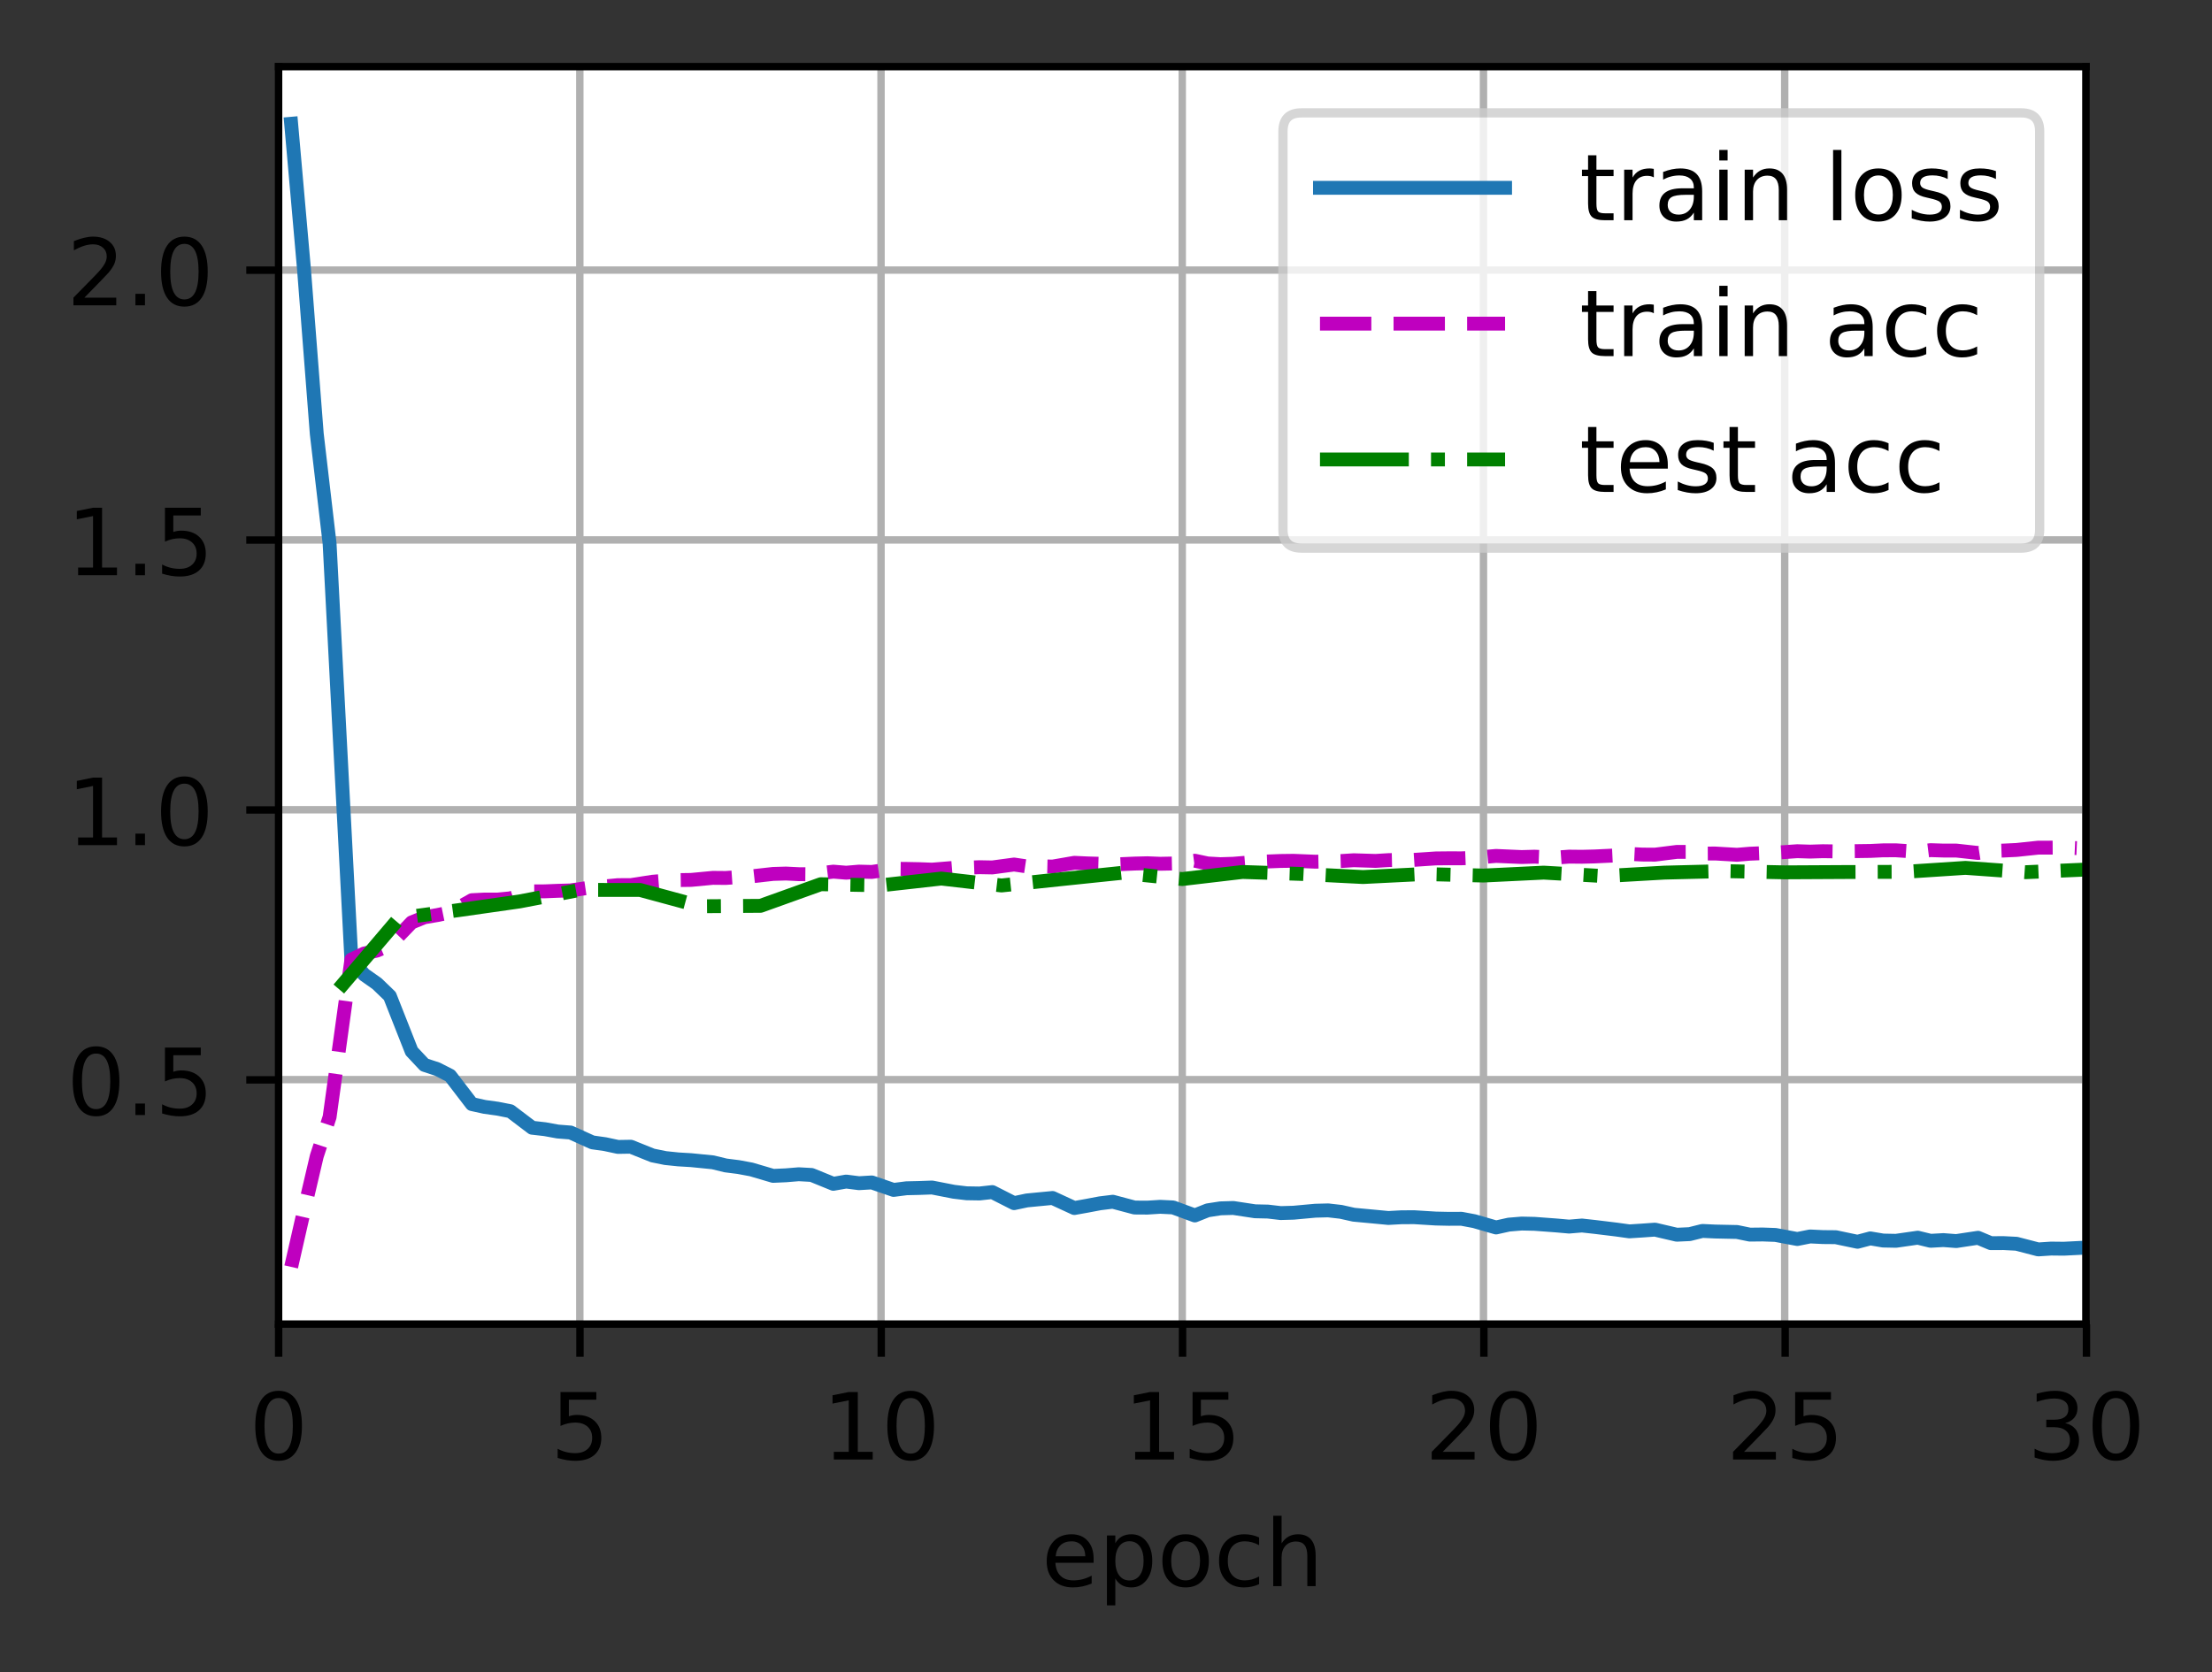 <?xml version="1.0" encoding="UTF-8"?>
<svg xmlns="http://www.w3.org/2000/svg" xmlns:xlink="http://www.w3.org/1999/xlink" width="318.621" height="240.875" viewBox="0 0 318.621 240.875" version="1.1">
<rect x="0" y="0" width="318.621" height="240.875" fill="#333333" stroke="none"/>
<defs>
<clipPath id="clip1">
  <path d="M 40.137 9.602 L 41 9.602 L 41 190.801 L 40.137 190.801 Z M 40.137 9.602 "/>
</clipPath>
<clipPath id="clip2">
  <path d="M 82 9.602 L 85 9.602 L 85 190.801 L 82 190.801 Z M 82 9.602 "/>
</clipPath>
<clipPath id="clip3">
  <path d="M 126 9.602 L 128 9.602 L 128 190.801 L 126 190.801 Z M 126 9.602 "/>
</clipPath>
<clipPath id="clip4">
  <path d="M 169 9.602 L 172 9.602 L 172 190.801 L 169 190.801 Z M 169 9.602 "/>
</clipPath>
<clipPath id="clip5">
  <path d="M 212 9.602 L 215 9.602 L 215 190.801 L 212 190.801 Z M 212 9.602 "/>
</clipPath>
<clipPath id="clip6">
  <path d="M 256 9.602 L 258 9.602 L 258 190.801 L 256 190.801 Z M 256 9.602 "/>
</clipPath>
<clipPath id="clip7">
  <path d="M 299 9.602 L 300.539 9.602 L 300.539 190.801 L 299 190.801 Z M 299 9.602 "/>
</clipPath>
<clipPath id="clip8">
  <path d="M 40.137 154 L 300.539 154 L 300.539 157 L 40.137 157 Z M 40.137 154 "/>
</clipPath>
<clipPath id="clip9">
  <path d="M 40.137 115 L 300.539 115 L 300.539 118 L 40.137 118 Z M 40.137 115 "/>
</clipPath>
<clipPath id="clip10">
  <path d="M 40.137 77 L 300.539 77 L 300.539 79 L 40.137 79 Z M 40.137 77 "/>
</clipPath>
<clipPath id="clip11">
  <path d="M 40.137 38 L 300.539 38 L 300.539 40 L 40.137 40 Z M 40.137 38 "/>
</clipPath>
<clipPath id="clip12">
  <path d="M 40.137 16 L 300.539 16 L 300.539 182 L 40.137 182 Z M 40.137 16 "/>
</clipPath>
<clipPath id="clip13">
  <path d="M 40.137 121 L 300.539 121 L 300.539 184 L 40.137 184 Z M 40.137 121 "/>
</clipPath>
<clipPath id="clip14">
  <path d="M 47 124 L 300.539 124 L 300.539 144 L 47 144 Z M 47 124 "/>
</clipPath>
<filter id="alpha" filterUnits="objectBoundingBox" x="0%" y="0%" width="100%" height="100%">
  <feColorMatrix type="matrix" in="SourceGraphic" values="0 0 0 0 1 0 0 0 0 1 0 0 0 0 1 0 0 0 1 0"/>
</filter>
<mask id="mask0">
  <g filter="url(#alpha)">
<rect x="0" y="0" width="318.621" height="240.875" style="fill:rgb(0%,0%,0%);fill-opacity:0.8;stroke:none;"/>
  </g>
</mask>
<clipPath id="clip15">
  <rect x="0" y="0" width="319" height="241"/>
</clipPath>
<g id="surface5" clip-path="url(#clip15)">
<path style="fill-rule:nonzero;fill:rgb(100%,100%,100%);fill-opacity:1;stroke-width:1;stroke-linecap:butt;stroke-linejoin:miter;stroke:rgb(80%,80%,80%);stroke-opacity:1;stroke-miterlimit:4;" d="M 140.634 59.235 L 218.402 59.235 C 219.735 59.235 220.403 58.567 220.403 57.234 L 220.403 14.2 C 220.403 12.867 219.735 12.199 218.402 12.199 L 140.634 12.199 C 139.301 12.199 138.636 12.867 138.636 14.2 L 138.636 57.234 C 138.636 58.567 139.301 59.235 140.634 59.235 Z M 140.634 59.235 " transform="matrix(1.333,0,0,1.333,0,0)"/>
</g>
</defs>
<g id="surface1">
<path style=" stroke:none;fill-rule:nonzero;fill:rgb(100%,100%,100%);fill-opacity:1;" d="M 40.137 190.801 L 300.539 190.801 L 300.539 9.602 L 40.137 9.602 Z M 40.137 190.801 "/>
<g clip-path="url(#clip1)" clip-rule="nonzero">
<path style="fill:none;stroke-width:0.8;stroke-linecap:square;stroke-linejoin:round;stroke:rgb(69.02%,69.02%,69.02%);stroke-opacity:1;stroke-miterlimit:4;" d="M 30.103 143.101 L 30.103 7.201 " transform="matrix(1.333,0,0,1.333,0,0)"/>
</g>
<path style="fill:none;stroke-width:0.8;stroke-linecap:butt;stroke-linejoin:round;stroke:rgb(0%,0%,0%);stroke-opacity:1;stroke-miterlimit:4;" d="M -0.001 0.001 L -0.001 3.499 " transform="matrix(1.333,0,0,1.333,40.137,190.8)"/>
<path style=" stroke:none;fill-rule:nonzero;fill:rgb(0%,0%,0%);fill-opacity:1;" d="M 40.133 201.41 C 39.457 201.41 38.949 201.742 38.605 202.41 C 38.266 203.074 38.098 204.078 38.098 205.414 C 38.098 206.746 38.266 207.746 38.605 208.414 C 38.949 209.078 39.457 209.414 40.133 209.414 C 40.816 209.414 41.328 209.078 41.668 208.414 C 42.008 207.746 42.18 206.746 42.18 205.414 C 42.18 204.078 42.008 203.074 41.668 202.41 C 41.328 201.742 40.816 201.41 40.133 201.41 Z M 40.133 200.367 C 41.223 200.367 42.055 200.801 42.633 201.664 C 43.207 202.523 43.492 203.773 43.492 205.414 C 43.492 207.051 43.207 208.301 42.633 209.164 C 42.055 210.023 41.223 210.453 40.133 210.453 C 39.043 210.453 38.211 210.023 37.637 209.164 C 37.062 208.301 36.773 207.051 36.773 205.414 C 36.773 203.773 37.062 202.523 37.637 201.664 C 38.211 200.801 39.043 200.367 40.133 200.367 Z M 40.133 200.367 "/>
<g clip-path="url(#clip2)" clip-rule="nonzero">
<path style="fill:none;stroke-width:0.8;stroke-linecap:square;stroke-linejoin:round;stroke:rgb(69.02%,69.02%,69.02%);stroke-opacity:1;stroke-miterlimit:4;" d="M 62.654 143.101 L 62.654 7.201 " transform="matrix(1.333,0,0,1.333,0,0)"/>
</g>
<path style="fill:none;stroke-width:0.8;stroke-linecap:butt;stroke-linejoin:round;stroke:rgb(0%,0%,0%);stroke-opacity:1;stroke-miterlimit:4;" d="M 0.001 0.001 L 0.001 3.499 " transform="matrix(1.333,0,0,1.333,83.538,190.8)"/>
<path style=" stroke:none;fill-rule:nonzero;fill:rgb(0%,0%,0%);fill-opacity:1;" d="M 80.734 200.543 L 85.898 200.543 L 85.898 201.652 L 81.941 201.652 L 81.941 204.035 C 82.129 203.969 82.32 203.918 82.512 203.887 C 82.703 203.855 82.895 203.84 83.086 203.84 C 84.172 203.84 85.027 204.137 85.664 204.73 C 86.297 205.324 86.613 206.129 86.613 207.145 C 86.613 208.191 86.289 209.004 85.637 209.586 C 84.984 210.164 84.066 210.453 82.883 210.453 C 82.477 210.453 82.059 210.418 81.637 210.352 C 81.215 210.281 80.777 210.176 80.324 210.039 L 80.324 208.715 C 80.715 208.926 81.117 209.086 81.535 209.191 C 81.953 209.293 82.391 209.348 82.855 209.348 C 83.609 209.348 84.203 209.148 84.641 208.754 C 85.078 208.359 85.297 207.824 85.297 207.145 C 85.297 206.469 85.078 205.934 84.641 205.539 C 84.203 205.145 83.609 204.945 82.855 204.945 C 82.504 204.945 82.152 204.984 81.805 205.062 C 81.457 205.141 81.098 205.262 80.734 205.426 Z M 80.734 200.543 "/>
<g clip-path="url(#clip3)" clip-rule="nonzero">
<path style="fill:none;stroke-width:0.8;stroke-linecap:square;stroke-linejoin:round;stroke:rgb(69.02%,69.02%,69.02%);stroke-opacity:1;stroke-miterlimit:4;" d="M 95.203 143.101 L 95.203 7.201 " transform="matrix(1.333,0,0,1.333,0,0)"/>
</g>
<path style="fill:none;stroke-width:0.8;stroke-linecap:butt;stroke-linejoin:round;stroke:rgb(0%,0%,0%);stroke-opacity:1;stroke-miterlimit:4;" d="M -0 0.001 L -0 3.499 " transform="matrix(1.333,0,0,1.333,126.938,190.8)"/>
<path style=" stroke:none;fill-rule:nonzero;fill:rgb(0%,0%,0%);fill-opacity:1;" d="M 120.109 209.16 L 122.258 209.16 L 122.258 201.742 L 119.918 202.211 L 119.918 201.012 L 122.242 200.543 L 123.559 200.543 L 123.559 209.16 L 125.707 209.16 L 125.707 210.266 L 120.109 210.266 Z M 120.109 209.16 "/>
<path style=" stroke:none;fill-rule:nonzero;fill:rgb(0%,0%,0%);fill-opacity:1;" d="M 131.176 201.41 C 130.5 201.41 129.988 201.742 129.648 202.41 C 129.309 203.074 129.137 204.078 129.137 205.414 C 129.137 206.746 129.309 207.746 129.648 208.414 C 129.988 209.078 130.5 209.414 131.176 209.414 C 131.855 209.414 132.367 209.078 132.707 208.414 C 133.051 207.746 133.219 206.746 133.219 205.414 C 133.219 204.078 133.051 203.074 132.707 202.41 C 132.367 201.742 131.855 201.41 131.176 201.41 Z M 131.176 200.367 C 132.266 200.367 133.098 200.801 133.672 201.664 C 134.246 202.523 134.535 203.773 134.535 205.414 C 134.535 207.051 134.246 208.301 133.672 209.164 C 133.098 210.023 132.266 210.453 131.176 210.453 C 130.086 210.453 129.254 210.023 128.68 209.164 C 128.105 208.301 127.816 207.051 127.816 205.414 C 127.816 203.773 128.105 202.523 128.68 201.664 C 129.254 200.801 130.086 200.367 131.176 200.367 Z M 131.176 200.367 "/>
<g clip-path="url(#clip4)" clip-rule="nonzero">
<path style="fill:none;stroke-width:0.8;stroke-linecap:square;stroke-linejoin:round;stroke:rgb(69.02%,69.02%,69.02%);stroke-opacity:1;stroke-miterlimit:4;" d="M 127.752 143.101 L 127.752 7.201 " transform="matrix(1.333,0,0,1.333,0,0)"/>
</g>
<path style="fill:none;stroke-width:0.8;stroke-linecap:butt;stroke-linejoin:round;stroke:rgb(0%,0%,0%);stroke-opacity:1;stroke-miterlimit:4;" d="M -0.001 0.001 L -0.001 3.499 " transform="matrix(1.333,0,0,1.333,170.338,190.8)"/>
<path style=" stroke:none;fill-rule:nonzero;fill:rgb(0%,0%,0%);fill-opacity:1;" d="M 163.508 209.16 L 165.656 209.16 L 165.656 201.742 L 163.32 202.211 L 163.32 201.012 L 165.645 200.543 L 166.957 200.543 L 166.957 209.16 L 169.105 209.16 L 169.105 210.266 L 163.508 210.266 Z M 163.508 209.16 "/>
<path style=" stroke:none;fill-rule:nonzero;fill:rgb(0%,0%,0%);fill-opacity:1;" d="M 171.777 200.543 L 176.938 200.543 L 176.938 201.652 L 172.98 201.652 L 172.98 204.035 C 173.172 203.969 173.363 203.918 173.551 203.887 C 173.742 203.855 173.934 203.84 174.125 203.84 C 175.211 203.84 176.07 204.137 176.703 204.73 C 177.34 205.324 177.656 206.129 177.656 207.145 C 177.656 208.191 177.332 209.004 176.68 209.586 C 176.027 210.164 175.109 210.453 173.926 210.453 C 173.516 210.453 173.102 210.418 172.676 210.352 C 172.254 210.281 171.816 210.176 171.367 210.039 L 171.367 208.715 C 171.758 208.926 172.16 209.086 172.578 209.191 C 172.992 209.293 173.434 209.348 173.898 209.348 C 174.648 209.348 175.242 209.148 175.68 208.754 C 176.121 208.359 176.34 207.824 176.34 207.145 C 176.34 206.469 176.121 205.934 175.68 205.539 C 175.242 205.145 174.648 204.945 173.898 204.945 C 173.547 204.945 173.195 204.984 172.844 205.062 C 172.496 205.141 172.141 205.262 171.777 205.426 Z M 171.777 200.543 "/>
<g clip-path="url(#clip5)" clip-rule="nonzero">
<path style="fill:none;stroke-width:0.8;stroke-linecap:square;stroke-linejoin:round;stroke:rgb(69.02%,69.02%,69.02%);stroke-opacity:1;stroke-miterlimit:4;" d="M 160.304 143.101 L 160.304 7.201 " transform="matrix(1.333,0,0,1.333,0,0)"/>
</g>
<path style="fill:none;stroke-width:0.8;stroke-linecap:butt;stroke-linejoin:round;stroke:rgb(0%,0%,0%);stroke-opacity:1;stroke-miterlimit:4;" d="M 0.001 0.001 L 0.001 3.499 " transform="matrix(1.333,0,0,1.333,213.738,190.8)"/>
<path style=" stroke:none;fill-rule:nonzero;fill:rgb(0%,0%,0%);fill-opacity:1;" d="M 207.812 209.16 L 212.402 209.16 L 212.402 210.266 L 206.23 210.266 L 206.23 209.16 C 206.73 208.641 207.41 207.949 208.27 207.078 C 209.133 206.207 209.676 205.648 209.895 205.395 C 210.316 204.922 210.609 204.523 210.777 204.195 C 210.945 203.867 211.027 203.543 211.027 203.227 C 211.027 202.711 210.848 202.289 210.484 201.965 C 210.121 201.637 209.652 201.477 209.07 201.477 C 208.656 201.477 208.223 201.547 207.762 201.691 C 207.305 201.832 206.816 202.051 206.297 202.34 L 206.297 201.012 C 206.824 200.801 207.32 200.641 207.777 200.531 C 208.242 200.422 208.66 200.367 209.043 200.367 C 210.051 200.367 210.852 200.621 211.453 201.125 C 212.051 201.629 212.352 202.301 212.352 203.141 C 212.352 203.543 212.273 203.922 212.125 204.277 C 211.977 204.637 211.703 205.059 211.309 205.543 C 211.199 205.672 210.855 206.035 210.273 206.637 C 209.691 207.238 208.871 208.078 207.812 209.16 Z M 207.812 209.16 "/>
<path style=" stroke:none;fill-rule:nonzero;fill:rgb(0%,0%,0%);fill-opacity:1;" d="M 217.977 201.41 C 217.297 201.41 216.789 201.742 216.449 202.41 C 216.105 203.074 215.938 204.078 215.938 205.414 C 215.938 206.746 216.105 207.746 216.449 208.414 C 216.789 209.078 217.297 209.414 217.977 209.414 C 218.656 209.414 219.168 209.078 219.508 208.414 C 219.852 207.746 220.02 206.746 220.02 205.414 C 220.02 204.078 219.852 203.074 219.508 202.41 C 219.168 201.742 218.656 201.41 217.977 201.41 Z M 217.977 200.367 C 219.066 200.367 219.898 200.801 220.473 201.664 C 221.047 202.523 221.336 203.773 221.336 205.414 C 221.336 207.051 221.047 208.301 220.473 209.164 C 219.898 210.023 219.066 210.453 217.977 210.453 C 216.887 210.453 216.055 210.023 215.48 209.164 C 214.902 208.301 214.617 207.051 214.617 205.414 C 214.617 203.773 214.902 202.523 215.48 201.664 C 216.055 200.801 216.887 200.367 217.977 200.367 Z M 217.977 200.367 "/>
<g clip-path="url(#clip6)" clip-rule="nonzero">
<path style="fill:none;stroke-width:0.8;stroke-linecap:square;stroke-linejoin:round;stroke:rgb(69.02%,69.02%,69.02%);stroke-opacity:1;stroke-miterlimit:4;" d="M 192.853 143.101 L 192.853 7.201 " transform="matrix(1.333,0,0,1.333,0,0)"/>
</g>
<path style="fill:none;stroke-width:0.8;stroke-linecap:butt;stroke-linejoin:round;stroke:rgb(0%,0%,0%);stroke-opacity:1;stroke-miterlimit:4;" d="M -0.001 0.001 L -0.001 3.499 " transform="matrix(1.333,0,0,1.333,257.137,190.8)"/>
<path style=" stroke:none;fill-rule:nonzero;fill:rgb(0%,0%,0%);fill-opacity:1;" d="M 251.211 209.16 L 255.801 209.16 L 255.801 210.266 L 249.633 210.266 L 249.633 209.16 C 250.129 208.641 250.809 207.949 251.672 207.078 C 252.535 206.207 253.074 205.648 253.297 205.395 C 253.715 204.922 254.012 204.523 254.176 204.195 C 254.344 203.867 254.43 203.543 254.43 203.227 C 254.43 202.711 254.246 202.289 253.887 201.965 C 253.523 201.637 253.051 201.477 252.469 201.477 C 252.055 201.477 251.621 201.547 251.164 201.691 C 250.707 201.832 250.215 202.051 249.695 202.34 L 249.695 201.012 C 250.227 200.801 250.719 200.641 251.18 200.531 C 251.641 200.422 252.062 200.367 252.445 200.367 C 253.449 200.367 254.254 200.621 254.852 201.125 C 255.449 201.629 255.75 202.301 255.75 203.141 C 255.75 203.543 255.676 203.922 255.523 204.277 C 255.375 204.637 255.105 205.059 254.707 205.543 C 254.602 205.672 254.254 206.035 253.672 206.637 C 253.094 207.238 252.273 208.078 251.211 209.16 Z M 251.211 209.16 "/>
<path style=" stroke:none;fill-rule:nonzero;fill:rgb(0%,0%,0%);fill-opacity:1;" d="M 258.578 200.543 L 263.738 200.543 L 263.738 201.652 L 259.781 201.652 L 259.781 204.035 C 259.973 203.969 260.16 203.918 260.352 203.887 C 260.543 203.855 260.734 203.84 260.926 203.84 C 262.012 203.84 262.871 204.137 263.504 204.73 C 264.137 205.324 264.457 206.129 264.457 207.145 C 264.457 208.191 264.129 209.004 263.48 209.586 C 262.828 210.164 261.91 210.453 260.727 210.453 C 260.316 210.453 259.902 210.418 259.477 210.352 C 259.055 210.281 258.617 210.176 258.168 210.039 L 258.168 208.715 C 258.559 208.926 258.961 209.086 259.375 209.191 C 259.793 209.293 260.234 209.348 260.699 209.348 C 261.449 209.348 262.043 209.148 262.48 208.754 C 262.918 208.359 263.141 207.824 263.141 207.145 C 263.141 206.469 262.918 205.934 262.48 205.539 C 262.043 205.145 261.449 204.945 260.699 204.945 C 260.348 204.945 259.996 204.984 259.645 205.062 C 259.297 205.141 258.941 205.262 258.578 205.426 Z M 258.578 200.543 "/>
<g clip-path="url(#clip7)" clip-rule="nonzero">
<path style="fill:none;stroke-width:0.8;stroke-linecap:square;stroke-linejoin:round;stroke:rgb(69.02%,69.02%,69.02%);stroke-opacity:1;stroke-miterlimit:4;" d="M 225.404 143.101 L 225.404 7.201 " transform="matrix(1.333,0,0,1.333,0,0)"/>
</g>
<path style="fill:none;stroke-width:0.8;stroke-linecap:butt;stroke-linejoin:round;stroke:rgb(0%,0%,0%);stroke-opacity:1;stroke-miterlimit:4;" d="M 0.001 0.001 L 0.001 3.499 " transform="matrix(1.333,0,0,1.333,300.537,190.8)"/>
<path style=" stroke:none;fill-rule:nonzero;fill:rgb(0%,0%,0%);fill-opacity:1;" d="M 297.465 205.023 C 298.094 205.156 298.586 205.438 298.938 205.863 C 299.293 206.289 299.469 206.816 299.469 207.441 C 299.469 208.398 299.141 209.141 298.48 209.668 C 297.82 210.191 296.883 210.453 295.668 210.453 C 295.258 210.453 294.84 210.414 294.41 210.332 C 293.977 210.254 293.531 210.133 293.07 209.973 L 293.07 208.703 C 293.434 208.914 293.832 209.074 294.266 209.184 C 294.703 209.293 295.156 209.348 295.629 209.348 C 296.453 209.348 297.082 209.184 297.512 208.859 C 297.945 208.535 298.16 208.059 298.16 207.441 C 298.16 206.867 297.961 206.418 297.559 206.098 C 297.156 205.773 296.598 205.609 295.883 205.609 L 294.75 205.609 L 294.75 204.527 L 295.934 204.527 C 296.582 204.527 297.074 204.398 297.418 204.141 C 297.762 203.883 297.934 203.512 297.934 203.023 C 297.934 202.527 297.758 202.145 297.402 201.879 C 297.051 201.609 296.543 201.477 295.883 201.477 C 295.523 201.477 295.137 201.516 294.723 201.594 C 294.309 201.672 293.855 201.793 293.363 201.957 L 293.363 200.785 C 293.863 200.648 294.332 200.543 294.766 200.473 C 295.203 200.402 295.613 200.367 296 200.367 C 297 200.367 297.789 200.598 298.367 201.051 C 298.949 201.504 299.242 202.117 299.242 202.887 C 299.242 203.426 299.086 203.883 298.777 204.254 C 298.473 204.621 298.031 204.879 297.465 205.023 Z M 297.465 205.023 "/>
<path style=" stroke:none;fill-rule:nonzero;fill:rgb(0%,0%,0%);fill-opacity:1;" d="M 304.773 201.41 C 304.098 201.41 303.59 201.742 303.246 202.41 C 302.906 203.074 302.738 204.078 302.738 205.414 C 302.738 206.746 302.906 207.746 303.246 208.414 C 303.59 209.078 304.098 209.414 304.773 209.414 C 305.457 209.414 305.969 209.078 306.309 208.414 C 306.648 207.746 306.82 206.746 306.82 205.414 C 306.82 204.078 306.648 203.074 306.309 202.41 C 305.969 201.742 305.457 201.41 304.773 201.41 Z M 304.773 200.367 C 305.863 200.367 306.699 200.801 307.273 201.664 C 307.848 202.523 308.137 203.773 308.137 205.414 C 308.137 207.051 307.848 208.301 307.273 209.164 C 306.699 210.023 305.863 210.453 304.773 210.453 C 303.688 210.453 302.855 210.023 302.277 209.164 C 301.703 208.301 301.418 207.051 301.418 205.414 C 301.418 203.773 301.703 202.523 302.277 201.664 C 302.855 200.801 303.688 200.367 304.773 200.367 Z M 304.773 200.367 "/>
<path style=" stroke:none;fill-rule:nonzero;fill:rgb(0%,0%,0%);fill-opacity:1;" d="M 157.527 224.555 L 157.527 225.141 L 152.02 225.141 C 152.07 225.965 152.32 226.594 152.766 227.027 C 153.211 227.461 153.828 227.676 154.621 227.676 C 155.082 227.676 155.527 227.617 155.961 227.508 C 156.391 227.395 156.82 227.223 157.246 226.996 L 157.246 228.133 C 156.816 228.312 156.375 228.453 155.926 228.547 C 155.473 228.645 155.016 228.691 154.551 228.691 C 153.387 228.691 152.465 228.352 151.789 227.676 C 151.109 227 150.77 226.082 150.77 224.926 C 150.77 223.734 151.09 222.789 151.734 222.086 C 152.379 221.387 153.25 221.035 154.344 221.035 C 155.324 221.035 156.102 221.352 156.672 221.984 C 157.242 222.613 157.527 223.473 157.527 224.555 Z M 156.328 224.203 C 156.32 223.551 156.137 223.027 155.777 222.637 C 155.422 222.246 154.945 222.051 154.355 222.051 C 153.688 222.051 153.152 222.238 152.754 222.617 C 152.352 222.996 152.121 223.527 152.059 224.211 Z M 156.328 224.203 "/>
<path style=" stroke:none;fill-rule:nonzero;fill:rgb(0%,0%,0%);fill-opacity:1;" d="M 160.652 227.41 L 160.652 231.273 L 159.445 231.273 L 159.445 221.211 L 160.652 221.211 L 160.652 222.316 C 160.902 221.883 161.223 221.562 161.605 221.352 C 161.988 221.141 162.449 221.035 162.98 221.035 C 163.867 221.035 164.586 221.387 165.141 222.09 C 165.695 222.793 165.973 223.715 165.973 224.863 C 165.973 226.008 165.695 226.934 165.141 227.637 C 164.586 228.34 163.867 228.691 162.98 228.691 C 162.449 228.691 161.988 228.586 161.605 228.375 C 161.223 228.164 160.902 227.84 160.652 227.41 Z M 164.727 224.863 C 164.727 223.98 164.547 223.289 164.184 222.789 C 163.82 222.289 163.324 222.039 162.691 222.039 C 162.055 222.039 161.559 222.289 161.195 222.789 C 160.832 223.289 160.652 223.98 160.652 224.863 C 160.652 225.742 160.832 226.434 161.195 226.934 C 161.559 227.438 162.055 227.688 162.691 227.688 C 163.324 227.688 163.82 227.438 164.184 226.934 C 164.547 226.434 164.727 225.742 164.727 224.863 Z M 164.727 224.863 "/>
<path style=" stroke:none;fill-rule:nonzero;fill:rgb(0%,0%,0%);fill-opacity:1;" d="M 170.781 222.051 C 170.141 222.051 169.633 222.301 169.258 222.801 C 168.883 223.305 168.699 223.992 168.699 224.863 C 168.699 225.734 168.883 226.422 169.254 226.922 C 169.625 227.426 170.137 227.676 170.781 227.676 C 171.422 227.676 171.926 227.422 172.297 226.922 C 172.672 226.418 172.859 225.73 172.859 224.863 C 172.859 224 172.672 223.312 172.297 222.809 C 171.926 222.305 171.422 222.051 170.781 222.051 Z M 170.781 221.035 C 171.824 221.035 172.641 221.375 173.234 222.051 C 173.832 222.727 174.129 223.664 174.129 224.863 C 174.129 226.055 173.832 226.992 173.234 227.672 C 172.641 228.352 171.824 228.691 170.781 228.691 C 169.734 228.691 168.914 228.352 168.324 227.672 C 167.73 226.992 167.434 226.055 167.434 224.863 C 167.434 223.664 167.73 222.727 168.324 222.051 C 168.914 221.375 169.734 221.035 170.781 221.035 Z M 170.781 221.035 "/>
<path style=" stroke:none;fill-rule:nonzero;fill:rgb(0%,0%,0%);fill-opacity:1;" d="M 181.363 221.488 L 181.363 222.609 C 181.023 222.422 180.684 222.281 180.344 222.191 C 180.004 222.098 179.66 222.051 179.312 222.051 C 178.535 222.051 177.93 222.297 177.5 222.789 C 177.07 223.281 176.855 223.973 176.855 224.863 C 176.855 225.754 177.07 226.445 177.5 226.938 C 177.93 227.43 178.535 227.676 179.312 227.676 C 179.66 227.676 180.004 227.629 180.344 227.535 C 180.684 227.441 181.023 227.301 181.363 227.113 L 181.363 228.223 C 181.027 228.379 180.68 228.496 180.32 228.574 C 179.965 228.652 179.586 228.691 179.18 228.691 C 178.082 228.691 177.207 228.348 176.562 227.656 C 175.914 226.965 175.594 226.035 175.594 224.863 C 175.594 223.672 175.918 222.738 176.57 222.059 C 177.227 221.375 178.121 221.035 179.258 221.035 C 179.629 221.035 179.988 221.074 180.34 221.148 C 180.691 221.227 181.031 221.34 181.363 221.488 Z M 181.363 221.488 "/>
<path style=" stroke:none;fill-rule:nonzero;fill:rgb(0%,0%,0%);fill-opacity:1;" d="M 189.508 224.102 L 189.508 228.504 L 188.309 228.504 L 188.309 224.141 C 188.309 223.449 188.176 222.934 187.906 222.59 C 187.637 222.25 187.23 222.078 186.695 222.078 C 186.047 222.078 185.535 222.285 185.164 222.695 C 184.789 223.105 184.602 223.668 184.602 224.383 L 184.602 228.504 L 183.398 228.504 L 183.398 218.371 L 184.602 218.371 L 184.602 222.344 C 184.891 221.906 185.227 221.578 185.617 221.359 C 186.004 221.145 186.453 221.035 186.961 221.035 C 187.797 221.035 188.434 221.293 188.859 221.812 C 189.293 222.332 189.508 223.094 189.508 224.102 Z M 189.508 224.102 "/>
<g clip-path="url(#clip8)" clip-rule="nonzero">
<path style="fill:none;stroke-width:0.8;stroke-linecap:square;stroke-linejoin:round;stroke:rgb(69.02%,69.02%,69.02%);stroke-opacity:1;stroke-miterlimit:4;" d="M 30.103 116.678 L 225.404 116.678 " transform="matrix(1.333,0,0,1.333,0,0)"/>
</g>
<path style="fill:none;stroke-width:0.8;stroke-linecap:butt;stroke-linejoin:round;stroke:rgb(0%,0%,0%);stroke-opacity:1;stroke-miterlimit:4;" d="M -0.001 0 L -3.499 0 " transform="matrix(1.333,0,0,1.333,40.137,155.57)"/>
<path style=" stroke:none;fill-rule:nonzero;fill:rgb(0%,0%,0%);fill-opacity:1;" d="M 13.836 151.781 C 13.16 151.781 12.652 152.113 12.309 152.781 C 11.969 153.445 11.801 154.449 11.801 155.785 C 11.801 157.117 11.969 158.117 12.309 158.785 C 12.652 159.449 13.16 159.785 13.836 159.785 C 14.52 159.785 15.031 159.449 15.371 158.785 C 15.711 158.117 15.883 157.117 15.883 155.785 C 15.883 154.449 15.711 153.445 15.371 152.781 C 15.031 152.113 14.52 151.781 13.836 151.781 Z M 13.836 150.738 C 14.93 150.738 15.762 151.172 16.336 152.035 C 16.91 152.895 17.199 154.145 17.199 155.785 C 17.199 157.422 16.91 158.672 16.336 159.535 C 15.762 160.395 14.93 160.824 13.836 160.824 C 12.75 160.824 11.918 160.395 11.34 159.535 C 10.766 158.672 10.48 157.422 10.48 155.785 C 10.48 154.145 10.766 152.895 11.34 152.035 C 11.918 151.172 12.75 150.738 13.836 150.738 Z M 13.836 150.738 "/>
<path style=" stroke:none;fill-rule:nonzero;fill:rgb(0%,0%,0%);fill-opacity:1;" d="M 19.508 158.98 L 20.883 158.98 L 20.883 160.637 L 19.508 160.637 Z M 19.508 158.98 "/>
<path style=" stroke:none;fill-rule:nonzero;fill:rgb(0%,0%,0%);fill-opacity:1;" d="M 23.762 150.914 L 28.922 150.914 L 28.922 152.023 L 24.965 152.023 L 24.965 154.406 C 25.156 154.34 25.344 154.289 25.535 154.258 C 25.727 154.227 25.918 154.211 26.109 154.211 C 27.195 154.211 28.055 154.508 28.688 155.102 C 29.324 155.695 29.641 156.5 29.641 157.516 C 29.641 158.562 29.312 159.375 28.664 159.957 C 28.012 160.535 27.094 160.824 25.91 160.824 C 25.5 160.824 25.086 160.789 24.66 160.723 C 24.238 160.652 23.801 160.547 23.352 160.41 L 23.352 159.086 C 23.742 159.297 24.145 159.457 24.562 159.562 C 24.977 159.664 25.418 159.719 25.883 159.719 C 26.633 159.719 27.227 159.52 27.664 159.125 C 28.105 158.73 28.324 158.195 28.324 157.516 C 28.324 156.84 28.105 156.305 27.664 155.91 C 27.227 155.516 26.633 155.316 25.883 155.316 C 25.531 155.316 25.18 155.355 24.828 155.434 C 24.48 155.512 24.125 155.633 23.762 155.797 Z M 23.762 150.914 "/>
<g clip-path="url(#clip9)" clip-rule="nonzero">
<path style="fill:none;stroke-width:0.8;stroke-linecap:square;stroke-linejoin:round;stroke:rgb(69.02%,69.02%,69.02%);stroke-opacity:1;stroke-miterlimit:4;" d="M 30.103 87.516 L 225.404 87.516 " transform="matrix(1.333,0,0,1.333,0,0)"/>
</g>
<path style="fill:none;stroke-width:0.8;stroke-linecap:butt;stroke-linejoin:round;stroke:rgb(0%,0%,0%);stroke-opacity:1;stroke-miterlimit:4;" d="M -0.001 0 L -3.499 0 " transform="matrix(1.333,0,0,1.333,40.137,116.687)"/>
<path style=" stroke:none;fill-rule:nonzero;fill:rgb(0%,0%,0%);fill-opacity:1;" d="M 11.254 120.648 L 13.402 120.648 L 13.402 113.23 L 11.066 113.699 L 11.066 112.5 L 13.391 112.031 L 14.703 112.031 L 14.703 120.648 L 16.852 120.648 L 16.852 121.754 L 11.254 121.754 Z M 11.254 120.648 "/>
<path style=" stroke:none;fill-rule:nonzero;fill:rgb(0%,0%,0%);fill-opacity:1;" d="M 19.508 120.098 L 20.883 120.098 L 20.883 121.754 L 19.508 121.754 Z M 19.508 120.098 "/>
<path style=" stroke:none;fill-rule:nonzero;fill:rgb(0%,0%,0%);fill-opacity:1;" d="M 26.559 112.898 C 25.883 112.898 25.375 113.23 25.031 113.898 C 24.691 114.562 24.52 115.566 24.52 116.902 C 24.52 118.234 24.691 119.234 25.031 119.902 C 25.375 120.566 25.883 120.902 26.559 120.902 C 27.242 120.902 27.75 120.566 28.094 119.902 C 28.434 119.234 28.605 118.234 28.605 116.902 C 28.605 115.566 28.434 114.562 28.094 113.898 C 27.75 113.23 27.242 112.898 26.559 112.898 Z M 26.559 111.855 C 27.648 111.855 28.48 112.289 29.059 113.152 C 29.633 114.012 29.918 115.262 29.918 116.902 C 29.918 118.539 29.633 119.789 29.059 120.652 C 28.48 121.512 27.648 121.941 26.559 121.941 C 25.469 121.941 24.637 121.512 24.062 120.652 C 23.488 119.789 23.199 118.539 23.199 116.902 C 23.199 115.262 23.488 114.012 24.062 113.152 C 24.637 112.289 25.469 111.855 26.559 111.855 Z M 26.559 111.855 "/>
<g clip-path="url(#clip10)" clip-rule="nonzero">
<path style="fill:none;stroke-width:0.8;stroke-linecap:square;stroke-linejoin:round;stroke:rgb(69.02%,69.02%,69.02%);stroke-opacity:1;stroke-miterlimit:4;" d="M 30.103 58.354 L 225.404 58.354 " transform="matrix(1.333,0,0,1.333,0,0)"/>
</g>
<path style="fill:none;stroke-width:0.8;stroke-linecap:butt;stroke-linejoin:round;stroke:rgb(0%,0%,0%);stroke-opacity:1;stroke-miterlimit:4;" d="M -0.001 0 L -3.499 0 " transform="matrix(1.333,0,0,1.333,40.137,77.804)"/>
<path style=" stroke:none;fill-rule:nonzero;fill:rgb(0%,0%,0%);fill-opacity:1;" d="M 11.254 81.762 L 13.402 81.762 L 13.402 74.348 L 11.066 74.816 L 11.066 73.617 L 13.391 73.148 L 14.703 73.148 L 14.703 81.762 L 16.852 81.762 L 16.852 82.871 L 11.254 82.871 Z M 11.254 81.762 "/>
<path style=" stroke:none;fill-rule:nonzero;fill:rgb(0%,0%,0%);fill-opacity:1;" d="M 19.508 81.215 L 20.883 81.215 L 20.883 82.871 L 19.508 82.871 Z M 19.508 81.215 "/>
<path style=" stroke:none;fill-rule:nonzero;fill:rgb(0%,0%,0%);fill-opacity:1;" d="M 23.762 73.148 L 28.922 73.148 L 28.922 74.258 L 24.965 74.258 L 24.965 76.637 C 25.156 76.574 25.344 76.523 25.535 76.492 C 25.727 76.461 25.918 76.445 26.109 76.445 C 27.195 76.445 28.055 76.742 28.688 77.336 C 29.324 77.93 29.641 78.734 29.641 79.75 C 29.641 80.797 29.312 81.609 28.664 82.191 C 28.012 82.77 27.094 83.059 25.91 83.059 C 25.5 83.059 25.086 83.023 24.66 82.957 C 24.238 82.887 23.801 82.781 23.352 82.645 L 23.352 81.32 C 23.742 81.531 24.145 81.691 24.562 81.793 C 24.977 81.898 25.418 81.949 25.883 81.949 C 26.633 81.949 27.227 81.754 27.664 81.359 C 28.105 80.965 28.324 80.43 28.324 79.75 C 28.324 79.074 28.105 78.539 27.664 78.145 C 27.227 77.75 26.633 77.551 25.883 77.551 C 25.531 77.551 25.18 77.59 24.828 77.668 C 24.48 77.746 24.125 77.867 23.762 78.031 Z M 23.762 73.148 "/>
<g clip-path="url(#clip11)" clip-rule="nonzero">
<path style="fill:none;stroke-width:0.8;stroke-linecap:square;stroke-linejoin:round;stroke:rgb(69.02%,69.02%,69.02%);stroke-opacity:1;stroke-miterlimit:4;" d="M 30.103 29.191 L 225.404 29.191 " transform="matrix(1.333,0,0,1.333,0,0)"/>
</g>
<path style="fill:none;stroke-width:0.8;stroke-linecap:butt;stroke-linejoin:round;stroke:rgb(0%,0%,0%);stroke-opacity:1;stroke-miterlimit:4;" d="M -0.001 0 L -3.499 0 " transform="matrix(1.333,0,0,1.333,40.137,38.921)"/>
<path style=" stroke:none;fill-rule:nonzero;fill:rgb(0%,0%,0%);fill-opacity:1;" d="M 12.16 42.879 L 16.746 42.879 L 16.746 43.988 L 10.578 43.988 L 10.578 42.879 C 11.074 42.363 11.754 41.672 12.617 40.801 C 13.48 39.93 14.02 39.367 14.242 39.117 C 14.664 38.645 14.957 38.242 15.121 37.918 C 15.289 37.59 15.375 37.266 15.375 36.949 C 15.375 36.434 15.195 36.012 14.832 35.688 C 14.469 35.359 13.996 35.199 13.414 35.199 C 13.004 35.199 12.566 35.27 12.109 35.41 C 11.652 35.555 11.164 35.773 10.641 36.062 L 10.641 34.734 C 11.172 34.523 11.664 34.363 12.125 34.254 C 12.586 34.145 13.008 34.09 13.391 34.09 C 14.398 34.09 15.199 34.344 15.797 34.848 C 16.398 35.352 16.695 36.023 16.695 36.863 C 16.695 37.266 16.621 37.645 16.473 38 C 16.32 38.359 16.051 38.781 15.652 39.266 C 15.547 39.391 15.199 39.758 14.617 40.359 C 14.039 40.961 13.219 41.801 12.16 42.879 Z M 12.16 42.879 "/>
<path style=" stroke:none;fill-rule:nonzero;fill:rgb(0%,0%,0%);fill-opacity:1;" d="M 19.508 42.332 L 20.883 42.332 L 20.883 43.988 L 19.508 43.988 Z M 19.508 42.332 "/>
<path style=" stroke:none;fill-rule:nonzero;fill:rgb(0%,0%,0%);fill-opacity:1;" d="M 26.559 35.133 C 25.883 35.133 25.375 35.465 25.031 36.133 C 24.691 36.797 24.52 37.801 24.52 39.137 C 24.52 40.469 24.691 41.469 25.031 42.137 C 25.375 42.801 25.883 43.137 26.559 43.137 C 27.242 43.137 27.75 42.801 28.094 42.137 C 28.434 41.469 28.605 40.469 28.605 39.137 C 28.605 37.801 28.434 36.797 28.094 36.133 C 27.75 35.465 27.242 35.133 26.559 35.133 Z M 26.559 34.09 C 27.648 34.09 28.48 34.523 29.059 35.387 C 29.633 36.246 29.918 37.496 29.918 39.137 C 29.918 40.773 29.633 42.023 29.059 42.887 C 28.48 43.746 27.648 44.176 26.559 44.176 C 25.469 44.176 24.637 43.746 24.062 42.887 C 23.488 42.023 23.199 40.773 23.199 39.137 C 23.199 37.496 23.488 36.246 24.062 35.387 C 24.637 34.523 25.469 34.09 26.559 34.09 Z M 26.559 34.09 "/>
<g clip-path="url(#clip12)" clip-rule="nonzero">
<path style="fill:none;stroke-width:1.5;stroke-linecap:square;stroke-linejoin:round;stroke:rgb(12.157%,46.667%,70.588%);stroke-opacity:1;stroke-miterlimit:4;" d="M 31.462 13.377 L 32.845 29.048 L 34.23 46.893 L 35.616 58.746 L 37.972 103.767 L 39.354 105.334 L 40.74 106.31 L 42.126 107.646 L 44.481 113.619 L 45.864 115.09 L 47.25 115.547 L 48.636 116.253 L 50.991 119.326 L 52.377 119.631 L 53.76 119.821 L 55.146 120.094 L 57.501 121.881 L 58.887 122.039 L 60.27 122.291 L 61.655 122.399 L 64.011 123.463 L 65.396 123.659 L 66.779 123.955 L 68.165 123.932 L 70.521 124.878 L 71.906 125.159 L 73.292 125.303 L 74.675 125.385 L 77.03 125.619 L 78.416 125.956 L 79.802 126.132 L 81.185 126.39 L 83.54 127.084 L 84.926 127.022 L 86.312 126.908 L 87.697 126.984 L 90.05 127.942 L 91.436 127.699 L 92.821 127.875 L 94.207 127.793 L 96.56 128.602 L 97.945 128.423 L 99.331 128.391 L 100.717 128.341 L 103.069 128.801 L 104.455 128.965 L 105.841 128.988 L 107.227 128.836 L 109.579 130.031 L 110.965 129.738 L 112.351 129.604 L 113.736 129.472 L 116.092 130.559 L 117.475 130.312 L 118.86 130.049 L 120.246 129.879 L 122.602 130.506 L 123.984 130.515 L 125.37 130.427 L 126.756 130.494 L 129.111 131.361 L 130.497 130.808 L 131.88 130.594 L 133.266 130.553 L 135.621 130.91 L 137.007 130.942 L 138.39 131.104 L 139.775 131.065 L 142.131 130.849 L 143.517 130.813 L 144.899 130.972 L 146.285 131.282 L 148.641 131.502 L 150.026 131.634 L 151.412 131.558 L 152.795 131.549 L 155.15 131.695 L 156.536 131.725 L 157.922 131.719 L 159.305 131.979 L 161.66 132.659 L 163.046 132.352 L 164.432 132.237 L 165.814 132.267 L 168.17 132.442 L 169.556 132.565 L 170.941 132.448 L 172.327 132.601 L 174.68 132.888 L 176.065 133.081 L 177.451 132.993 L 178.837 132.894 L 181.189 133.444 L 182.575 133.38 L 183.961 133.034 L 185.347 133.099 L 187.699 133.148 L 189.085 133.433 L 190.471 133.418 L 191.856 133.468 L 194.212 133.907 L 195.595 133.632 L 196.98 133.699 L 198.366 133.711 L 200.722 134.206 L 202.104 133.84 L 203.49 134.074 L 204.876 134.101 L 207.231 133.764 L 208.614 134.101 L 210 134.024 L 211.386 134.13 L 213.741 133.775 L 215.127 134.355 L 216.51 134.35 L 217.896 134.42 L 220.251 135.032 L 221.637 134.941 L 223.02 134.956 L 224.405 134.886 " transform="matrix(1.333,0,0,1.333,0,0)"/>
</g>
<g clip-path="url(#clip13)" clip-rule="nonzero">
<path style="fill:none;stroke-width:1.5;stroke-linecap:butt;stroke-linejoin:round;stroke:rgb(74.902%,0%,74.902%);stroke-opacity:1;stroke-dasharray:5.55,2.4;stroke-miterlimit:4;" d="M 31.462 136.922 L 32.845 130.854 L 34.23 124.954 L 35.616 120.727 L 37.972 103.705 L 39.354 103.055 L 40.74 102.732 L 42.126 102.146 L 44.481 99.694 L 45.864 99.132 L 47.25 98.897 L 48.636 98.613 L 50.991 97.289 L 52.377 97.219 L 53.76 97.222 L 55.146 97.087 L 57.501 96.337 L 58.887 96.331 L 60.27 96.275 L 61.655 96.234 L 64.011 95.886 L 65.396 95.795 L 66.779 95.663 L 68.165 95.66 L 70.521 95.294 L 71.906 95.183 L 73.292 95.118 L 74.675 95.098 L 77.03 94.875 L 78.416 94.887 L 79.802 94.79 L 81.185 94.714 L 83.54 94.45 L 84.926 94.409 L 86.312 94.477 L 87.697 94.488 L 90.05 94.204 L 91.436 94.318 L 92.821 94.201 L 94.207 94.236 L 96.56 93.894 L 97.945 93.908 L 99.331 93.935 L 100.717 93.987 L 103.069 93.794 L 104.455 93.776 L 105.841 93.724 L 107.227 93.75 L 109.579 93.434 L 110.965 93.639 L 112.351 93.624 L 113.736 93.656 L 116.092 93.249 L 117.475 93.313 L 118.86 93.354 L 120.246 93.434 L 122.602 93.331 L 123.984 93.296 L 125.37 93.352 L 126.756 93.325 L 129.111 93.023 L 130.497 93.319 L 131.88 93.396 L 133.266 93.352 L 135.621 93.161 L 137.007 93.105 L 138.39 93.05 L 139.775 93.032 L 142.131 93.129 L 143.517 93.1 L 144.899 93.059 L 146.285 92.971 L 148.641 93.044 L 150.026 92.959 L 151.412 92.93 L 152.795 92.93 L 155.15 92.774 L 156.536 92.76 L 157.922 92.763 L 159.305 92.71 L 161.66 92.505 L 163.046 92.566 L 164.432 92.625 L 165.814 92.587 L 168.17 92.684 L 169.556 92.581 L 170.941 92.596 L 172.327 92.561 L 174.68 92.449 L 176.065 92.285 L 177.451 92.358 L 178.837 92.367 L 181.189 92.071 L 182.575 92.068 L 183.961 92.25 L 185.347 92.244 L 187.699 92.382 L 189.085 92.265 L 190.471 92.209 L 191.856 92.159 L 194.212 91.995 L 195.595 92.039 L 196.98 91.995 L 198.366 92.016 L 200.722 91.986 L 202.104 91.966 L 203.49 91.901 L 204.876 91.898 L 207.231 92.054 L 208.614 91.881 L 210 91.925 L 211.386 91.925 L 213.741 92.186 L 215.127 91.972 L 216.51 91.925 L 217.896 91.86 L 220.251 91.611 L 221.637 91.608 L 223.02 91.6 L 224.405 91.661 " transform="matrix(1.333,0,0,1.333,0,0)"/>
</g>
<g clip-path="url(#clip14)" clip-rule="nonzero">
<path style="fill:none;stroke-width:1.5;stroke-linecap:butt;stroke-linejoin:round;stroke:rgb(0%,50.196%,0%);stroke-opacity:1;stroke-dasharray:9.6,2.4,1.5,2.4;stroke-miterlimit:4;" d="M 36.612 106.89 L 43.122 99.243 L 49.632 98.353 L 56.145 97.424 L 62.654 96.176 L 69.164 96.182 L 75.674 97.945 L 82.184 97.898 L 88.693 95.563 L 95.203 95.681 L 101.713 94.951 L 108.223 95.698 L 114.732 95.01 L 121.242 94.333 L 127.752 95.004 L 134.262 94.239 L 140.774 94.456 L 147.284 94.787 L 153.794 94.462 L 160.304 94.626 L 166.813 94.31 L 173.323 94.685 L 179.833 94.31 L 186.343 94.146 L 192.853 94.28 L 199.362 94.245 L 205.872 94.222 L 212.382 93.797 L 218.895 94.263 L 225.404 93.979 " transform="matrix(1.333,0,0,1.333,0,0)"/>
</g>
<path style="fill:none;stroke-width:0.8;stroke-linecap:square;stroke-linejoin:miter;stroke:rgb(0%,0%,0%);stroke-opacity:1;stroke-miterlimit:4;" d="M 30.103 143.101 L 30.103 7.201 " transform="matrix(1.333,0,0,1.333,0,0)"/>
<path style="fill:none;stroke-width:0.8;stroke-linecap:square;stroke-linejoin:miter;stroke:rgb(0%,0%,0%);stroke-opacity:1;stroke-miterlimit:4;" d="M 225.404 143.101 L 225.404 7.201 " transform="matrix(1.333,0,0,1.333,0,0)"/>
<path style="fill:none;stroke-width:0.8;stroke-linecap:square;stroke-linejoin:miter;stroke:rgb(0%,0%,0%);stroke-opacity:1;stroke-miterlimit:4;" d="M 30.103 143.101 L 225.404 143.101 " transform="matrix(1.333,0,0,1.333,0,0)"/>
<path style="fill:none;stroke-width:0.8;stroke-linecap:square;stroke-linejoin:miter;stroke:rgb(0%,0%,0%);stroke-opacity:1;stroke-miterlimit:4;" d="M 30.103 7.201 L 225.404 7.201 " transform="matrix(1.333,0,0,1.333,0,0)"/>
<use xlink:href="#surface5" mask="url(#mask0)"/>
<path style="fill:none;stroke-width:1.5;stroke-linecap:square;stroke-linejoin:round;stroke:rgb(12.157%,46.667%,70.588%);stroke-opacity:1;stroke-miterlimit:4;" d="M 142.635 20.3 L 162.636 20.3 " transform="matrix(1.333,0,0,1.333,0,0)"/>
<path style=" stroke:none;fill-rule:nonzero;fill:rgb(0%,0%,0%);fill-opacity:1;" d="M 229.953 22.367 L 229.953 24.441 L 232.422 24.441 L 232.422 25.371 L 229.953 25.371 L 229.953 29.328 C 229.953 29.922 230.035 30.305 230.199 30.477 C 230.359 30.645 230.691 30.73 231.191 30.73 L 232.422 30.73 L 232.422 31.73 L 231.191 31.73 C 230.266 31.73 229.629 31.559 229.277 31.215 C 228.926 30.867 228.75 30.242 228.75 29.328 L 228.75 25.371 L 227.871 25.371 L 227.871 24.441 L 228.75 24.441 L 228.75 22.367 Z M 229.953 22.367 "/>
<path style=" stroke:none;fill-rule:nonzero;fill:rgb(0%,0%,0%);fill-opacity:1;" d="M 238.223 25.559 C 238.086 25.48 237.941 25.422 237.781 25.387 C 237.625 25.352 237.449 25.332 237.258 25.332 C 236.582 25.332 236.062 25.551 235.699 25.992 C 235.336 26.434 235.156 27.066 235.156 27.891 L 235.156 31.73 L 233.949 31.73 L 233.949 24.441 L 235.156 24.441 L 235.156 25.574 C 235.406 25.129 235.734 24.801 236.137 24.586 C 236.543 24.371 237.035 24.266 237.609 24.266 C 237.691 24.266 237.785 24.27 237.883 24.281 C 237.984 24.289 238.094 24.309 238.215 24.328 Z M 238.223 25.559 "/>
<path style=" stroke:none;fill-rule:nonzero;fill:rgb(0%,0%,0%);fill-opacity:1;" d="M 242.793 28.066 C 241.824 28.066 241.152 28.176 240.781 28.398 C 240.406 28.617 240.219 28.996 240.219 29.531 C 240.219 29.957 240.359 30.293 240.641 30.543 C 240.922 30.793 241.301 30.918 241.781 30.918 C 242.449 30.918 242.98 30.68 243.383 30.211 C 243.785 29.738 243.984 29.113 243.984 28.332 L 243.984 28.066 Z M 245.184 27.57 L 245.184 31.73 L 243.984 31.73 L 243.984 30.625 C 243.711 31.066 243.371 31.395 242.961 31.605 C 242.555 31.816 242.055 31.922 241.465 31.922 C 240.719 31.922 240.125 31.711 239.684 31.293 C 239.242 30.871 239.023 30.312 239.023 29.609 C 239.023 28.789 239.297 28.172 239.844 27.754 C 240.395 27.336 241.215 27.129 242.305 27.129 L 243.984 27.129 L 243.984 27.012 C 243.984 26.461 243.805 26.031 243.441 25.73 C 243.078 25.43 242.57 25.277 241.914 25.277 C 241.496 25.277 241.09 25.328 240.695 25.43 C 240.301 25.527 239.922 25.68 239.559 25.879 L 239.559 24.77 C 239.996 24.602 240.422 24.477 240.832 24.391 C 241.246 24.309 241.645 24.266 242.035 24.266 C 243.094 24.266 243.879 24.539 244.402 25.086 C 244.922 25.633 245.184 26.461 245.184 27.57 Z M 245.184 27.57 "/>
<path style=" stroke:none;fill-rule:nonzero;fill:rgb(0%,0%,0%);fill-opacity:1;" d="M 247.648 24.441 L 248.848 24.441 L 248.848 31.73 L 247.648 31.73 Z M 247.648 21.602 L 248.848 21.602 L 248.848 23.117 L 247.648 23.117 Z M 247.648 21.602 "/>
<path style=" stroke:none;fill-rule:nonzero;fill:rgb(0%,0%,0%);fill-opacity:1;" d="M 257.414 27.328 L 257.414 31.73 L 256.219 31.73 L 256.219 27.367 C 256.219 26.68 256.082 26.164 255.812 25.82 C 255.543 25.477 255.141 25.305 254.602 25.305 C 253.957 25.305 253.445 25.512 253.07 25.926 C 252.699 26.336 252.512 26.898 252.512 27.609 L 252.512 31.73 L 251.309 31.73 L 251.309 24.441 L 252.512 24.441 L 252.512 25.574 C 252.801 25.133 253.137 24.805 253.523 24.59 C 253.914 24.371 254.363 24.266 254.871 24.266 C 255.707 24.266 256.34 24.523 256.77 25.043 C 257.199 25.559 257.414 26.32 257.414 27.328 Z M 257.414 27.328 "/>
<path style=" stroke:none;fill-rule:nonzero;fill:rgb(0%,0%,0%);fill-opacity:1;" d="M 264.043 21.602 L 265.238 21.602 L 265.238 31.73 L 264.043 31.73 Z M 264.043 21.602 "/>
<path style=" stroke:none;fill-rule:nonzero;fill:rgb(0%,0%,0%);fill-opacity:1;" d="M 270.57 25.277 C 269.93 25.277 269.422 25.531 269.047 26.031 C 268.676 26.531 268.488 27.219 268.488 28.09 C 268.488 28.965 268.672 29.652 269.043 30.152 C 269.418 30.652 269.926 30.902 270.57 30.902 C 271.211 30.902 271.715 30.652 272.09 30.148 C 272.461 29.645 272.648 28.961 272.648 28.09 C 272.648 27.227 272.461 26.543 272.09 26.039 C 271.715 25.531 271.211 25.277 270.57 25.277 Z M 270.57 24.266 C 271.613 24.266 272.43 24.602 273.027 25.281 C 273.621 25.957 273.918 26.895 273.918 28.09 C 273.918 29.285 273.621 30.223 273.027 30.902 C 272.43 31.582 271.613 31.922 270.57 31.922 C 269.527 31.922 268.707 31.582 268.113 30.902 C 267.523 30.223 267.227 29.285 267.227 28.09 C 267.227 26.895 267.523 25.957 268.113 25.281 C 268.707 24.602 269.527 24.266 270.57 24.266 Z M 270.57 24.266 "/>
<path style=" stroke:none;fill-rule:nonzero;fill:rgb(0%,0%,0%);fill-opacity:1;" d="M 280.551 24.652 L 280.551 25.789 C 280.215 25.613 279.863 25.484 279.496 25.398 C 279.133 25.309 278.758 25.266 278.363 25.266 C 277.77 25.266 277.324 25.359 277.027 25.539 C 276.73 25.723 276.582 25.996 276.582 26.359 C 276.582 26.637 276.688 26.855 276.898 27.016 C 277.113 27.172 277.539 27.324 278.184 27.465 L 278.594 27.559 C 279.445 27.742 280.047 27.996 280.406 28.328 C 280.766 28.66 280.945 29.125 280.945 29.719 C 280.945 30.398 280.676 30.934 280.141 31.328 C 279.602 31.723 278.867 31.922 277.93 31.922 C 277.539 31.922 277.133 31.883 276.707 31.805 C 276.285 31.73 275.84 31.617 275.371 31.465 L 275.371 30.227 C 275.812 30.457 276.25 30.629 276.68 30.746 C 277.109 30.859 277.535 30.918 277.957 30.918 C 278.52 30.918 278.953 30.82 279.258 30.629 C 279.559 30.434 279.711 30.16 279.711 29.809 C 279.711 29.484 279.602 29.234 279.383 29.062 C 279.164 28.891 278.684 28.723 277.941 28.559 L 277.523 28.461 C 276.785 28.309 276.246 28.066 275.918 27.742 C 275.586 27.422 275.422 26.977 275.422 26.414 C 275.422 25.727 275.664 25.195 276.152 24.824 C 276.637 24.453 277.328 24.266 278.223 24.266 C 278.664 24.266 279.082 24.297 279.473 24.363 C 279.863 24.426 280.223 24.523 280.551 24.652 Z M 280.551 24.652 "/>
<path style=" stroke:none;fill-rule:nonzero;fill:rgb(0%,0%,0%);fill-opacity:1;" d="M 287.5 24.652 L 287.5 25.789 C 287.16 25.613 286.809 25.484 286.445 25.398 C 286.082 25.309 285.703 25.266 285.312 25.266 C 284.715 25.266 284.27 25.359 283.973 25.539 C 283.676 25.723 283.527 25.996 283.527 26.359 C 283.527 26.637 283.633 26.855 283.848 27.016 C 284.059 27.172 284.488 27.324 285.129 27.465 L 285.539 27.559 C 286.391 27.742 286.996 27.996 287.352 28.328 C 287.711 28.66 287.891 29.125 287.891 29.719 C 287.891 30.398 287.621 30.934 287.086 31.328 C 286.551 31.723 285.812 31.922 284.875 31.922 C 284.484 31.922 284.078 31.883 283.656 31.805 C 283.23 31.73 282.785 31.617 282.316 31.465 L 282.316 30.227 C 282.762 30.457 283.195 30.629 283.625 30.746 C 284.055 30.859 284.48 30.918 284.902 30.918 C 285.465 30.918 285.898 30.82 286.203 30.629 C 286.508 30.434 286.66 30.16 286.66 29.809 C 286.66 29.484 286.551 29.234 286.328 29.062 C 286.113 28.891 285.633 28.723 284.887 28.559 L 284.473 28.461 C 283.73 28.309 283.195 28.066 282.863 27.742 C 282.535 27.422 282.371 26.977 282.371 26.414 C 282.371 25.727 282.613 25.195 283.098 24.824 C 283.586 24.453 284.273 24.266 285.168 24.266 C 285.609 24.266 286.027 24.297 286.418 24.363 C 286.809 24.426 287.168 24.523 287.5 24.652 Z M 287.5 24.652 "/>
<path style="fill:none;stroke-width:1.5;stroke-linecap:butt;stroke-linejoin:round;stroke:rgb(74.902%,0%,74.902%);stroke-opacity:1;stroke-dasharray:5.55,2.4;stroke-miterlimit:4;" d="M 142.635 34.978 L 162.636 34.978 " transform="matrix(1.333,0,0,1.333,0,0)"/>
<path style=" stroke:none;fill-rule:nonzero;fill:rgb(0%,0%,0%);fill-opacity:1;" d="M 229.953 41.941 L 229.953 44.012 L 232.422 44.012 L 232.422 44.941 L 229.953 44.941 L 229.953 48.898 C 229.953 49.496 230.035 49.875 230.199 50.047 C 230.359 50.215 230.691 50.301 231.191 50.301 L 232.422 50.301 L 232.422 51.301 L 231.191 51.301 C 230.266 51.301 229.629 51.129 229.277 50.785 C 228.926 50.441 228.75 49.812 228.75 48.898 L 228.75 44.941 L 227.871 44.941 L 227.871 44.012 L 228.75 44.012 L 228.75 41.941 Z M 229.953 41.941 "/>
<path style=" stroke:none;fill-rule:nonzero;fill:rgb(0%,0%,0%);fill-opacity:1;" d="M 238.223 45.129 C 238.086 45.051 237.941 44.996 237.781 44.957 C 237.625 44.922 237.449 44.902 237.258 44.902 C 236.582 44.902 236.062 45.121 235.699 45.562 C 235.336 46.004 235.156 46.637 235.156 47.461 L 235.156 51.301 L 233.949 51.301 L 233.949 44.012 L 235.156 44.012 L 235.156 45.145 C 235.406 44.699 235.734 44.371 236.137 44.16 C 236.543 43.941 237.035 43.836 237.609 43.836 C 237.691 43.836 237.785 43.84 237.883 43.852 C 237.984 43.863 238.094 43.879 238.215 43.898 Z M 238.223 45.129 "/>
<path style=" stroke:none;fill-rule:nonzero;fill:rgb(0%,0%,0%);fill-opacity:1;" d="M 242.793 47.637 C 241.824 47.637 241.152 47.746 240.781 47.969 C 240.406 48.191 240.219 48.566 240.219 49.102 C 240.219 49.527 240.359 49.863 240.641 50.113 C 240.922 50.363 241.301 50.488 241.781 50.488 C 242.449 50.488 242.98 50.254 243.383 49.781 C 243.785 49.309 243.984 48.684 243.984 47.902 L 243.984 47.637 Z M 245.184 47.141 L 245.184 51.301 L 243.984 51.301 L 243.984 50.195 C 243.711 50.637 243.371 50.965 242.961 51.176 C 242.555 51.387 242.055 51.492 241.465 51.492 C 240.719 51.492 240.125 51.281 239.684 50.863 C 239.242 50.441 239.023 49.883 239.023 49.18 C 239.023 48.359 239.297 47.742 239.844 47.324 C 240.395 46.91 241.215 46.699 242.305 46.699 L 243.984 46.699 L 243.984 46.582 C 243.984 46.031 243.805 45.602 243.441 45.301 C 243.078 45 242.57 44.852 241.914 44.852 C 241.496 44.852 241.09 44.898 240.695 45 C 240.301 45.102 239.922 45.25 239.559 45.449 L 239.559 44.34 C 239.996 44.172 240.422 44.047 240.832 43.961 C 241.246 43.879 241.645 43.836 242.035 43.836 C 243.094 43.836 243.879 44.109 244.402 44.656 C 244.922 45.203 245.184 46.031 245.184 47.141 Z M 245.184 47.141 "/>
<path style=" stroke:none;fill-rule:nonzero;fill:rgb(0%,0%,0%);fill-opacity:1;" d="M 247.648 44.012 L 248.848 44.012 L 248.848 51.301 L 247.648 51.301 Z M 247.648 41.172 L 248.848 41.172 L 248.848 42.691 L 247.648 42.691 Z M 247.648 41.172 "/>
<path style=" stroke:none;fill-rule:nonzero;fill:rgb(0%,0%,0%);fill-opacity:1;" d="M 257.414 46.898 L 257.414 51.301 L 256.219 51.301 L 256.219 46.941 C 256.219 46.25 256.082 45.734 255.812 45.391 C 255.543 45.047 255.141 44.879 254.602 44.879 C 253.957 44.879 253.445 45.082 253.07 45.496 C 252.699 45.906 252.512 46.469 252.512 47.18 L 252.512 51.301 L 251.309 51.301 L 251.309 44.012 L 252.512 44.012 L 252.512 45.145 C 252.801 44.703 253.137 44.379 253.523 44.16 C 253.914 43.945 254.363 43.836 254.871 43.836 C 255.707 43.836 256.34 44.094 256.77 44.613 C 257.199 45.129 257.414 45.895 257.414 46.898 Z M 257.414 46.898 "/>
<path style=" stroke:none;fill-rule:nonzero;fill:rgb(0%,0%,0%);fill-opacity:1;" d="M 267.355 47.637 C 266.391 47.637 265.719 47.746 265.344 47.969 C 264.969 48.191 264.785 48.566 264.785 49.102 C 264.785 49.527 264.926 49.863 265.203 50.113 C 265.484 50.363 265.867 50.488 266.348 50.488 C 267.012 50.488 267.547 50.254 267.945 49.781 C 268.348 49.309 268.547 48.684 268.547 47.902 L 268.547 47.637 Z M 269.746 47.141 L 269.746 51.301 L 268.547 51.301 L 268.547 50.195 C 268.273 50.637 267.934 50.965 267.527 51.176 C 267.117 51.387 266.617 51.492 266.027 51.492 C 265.281 51.492 264.688 51.281 264.246 50.863 C 263.805 50.441 263.586 49.883 263.586 49.18 C 263.586 48.359 263.859 47.742 264.41 47.324 C 264.957 46.91 265.777 46.699 266.867 46.699 L 268.547 46.699 L 268.547 46.582 C 268.547 46.031 268.367 45.602 268.004 45.301 C 267.641 45 267.133 44.852 266.477 44.852 C 266.062 44.852 265.656 44.898 265.258 45 C 264.863 45.102 264.484 45.25 264.121 45.449 L 264.121 44.34 C 264.559 44.172 264.984 44.047 265.395 43.961 C 265.809 43.879 266.211 43.836 266.602 43.836 C 267.656 43.836 268.445 44.109 268.965 44.656 C 269.484 45.203 269.746 46.031 269.746 47.141 Z M 269.746 47.141 "/>
<path style=" stroke:none;fill-rule:nonzero;fill:rgb(0%,0%,0%);fill-opacity:1;" d="M 277.461 44.289 L 277.461 45.41 C 277.121 45.223 276.781 45.082 276.441 44.988 C 276.102 44.898 275.758 44.852 275.41 44.852 C 274.633 44.852 274.027 45.098 273.598 45.59 C 273.168 46.082 272.953 46.773 272.953 47.664 C 272.953 48.555 273.168 49.246 273.598 49.738 C 274.027 50.23 274.633 50.477 275.41 50.477 C 275.758 50.477 276.102 50.43 276.441 50.336 C 276.781 50.242 277.121 50.102 277.461 49.914 L 277.461 51.023 C 277.125 51.18 276.781 51.297 276.422 51.371 C 276.062 51.453 275.684 51.492 275.281 51.492 C 274.18 51.492 273.309 51.148 272.66 50.457 C 272.016 49.766 271.691 48.836 271.691 47.664 C 271.691 46.473 272.02 45.539 272.672 44.859 C 273.324 44.176 274.223 43.836 275.359 43.836 C 275.727 43.836 276.086 43.875 276.438 43.949 C 276.789 44.023 277.129 44.137 277.461 44.289 Z M 277.461 44.289 "/>
<path style=" stroke:none;fill-rule:nonzero;fill:rgb(0%,0%,0%);fill-opacity:1;" d="M 284.793 44.289 L 284.793 45.41 C 284.453 45.223 284.113 45.082 283.773 44.988 C 283.434 44.898 283.09 44.852 282.742 44.852 C 281.965 44.852 281.359 45.098 280.93 45.59 C 280.5 46.082 280.285 46.773 280.285 47.664 C 280.285 48.555 280.5 49.246 280.93 49.738 C 281.359 50.23 281.965 50.477 282.742 50.477 C 283.09 50.477 283.434 50.43 283.773 50.336 C 284.113 50.242 284.453 50.102 284.793 49.914 L 284.793 51.023 C 284.457 51.18 284.109 51.297 283.75 51.371 C 283.395 51.453 283.016 51.492 282.609 51.492 C 281.512 51.492 280.637 51.148 279.992 50.457 C 279.344 49.766 279.023 48.836 279.023 47.664 C 279.023 46.473 279.348 45.539 280 44.859 C 280.656 44.176 281.551 43.836 282.688 43.836 C 283.059 43.836 283.418 43.875 283.77 43.949 C 284.121 44.023 284.461 44.137 284.793 44.289 Z M 284.793 44.289 "/>
<path style="fill:none;stroke-width:1.5;stroke-linecap:butt;stroke-linejoin:round;stroke:rgb(0%,50.196%,0%);stroke-opacity:1;stroke-dasharray:9.6,2.4,1.5,2.4;stroke-miterlimit:4;" d="M 142.635 49.655 L 162.636 49.655 " transform="matrix(1.333,0,0,1.333,0,0)"/>
<path style=" stroke:none;fill-rule:nonzero;fill:rgb(0%,0%,0%);fill-opacity:1;" d="M 229.953 61.512 L 229.953 63.582 L 232.422 63.582 L 232.422 64.512 L 229.953 64.512 L 229.953 68.473 C 229.953 69.066 230.035 69.445 230.199 69.617 C 230.359 69.785 230.691 69.871 231.191 69.871 L 232.422 69.871 L 232.422 70.871 L 231.191 70.871 C 230.266 70.871 229.629 70.699 229.277 70.355 C 228.926 70.012 228.75 69.383 228.75 68.473 L 228.75 64.512 L 227.871 64.512 L 227.871 63.582 L 228.75 63.582 L 228.75 61.512 Z M 229.953 61.512 "/>
<path style=" stroke:none;fill-rule:nonzero;fill:rgb(0%,0%,0%);fill-opacity:1;" d="M 240.234 66.926 L 240.234 67.512 L 234.727 67.512 C 234.777 68.336 235.027 68.965 235.473 69.398 C 235.918 69.828 236.535 70.047 237.328 70.047 C 237.789 70.047 238.234 69.988 238.668 69.879 C 239.098 69.766 239.527 69.594 239.953 69.367 L 239.953 70.504 C 239.523 70.684 239.082 70.824 238.633 70.918 C 238.18 71.016 237.723 71.062 237.258 71.062 C 236.094 71.062 235.172 70.723 234.496 70.047 C 233.816 69.371 233.477 68.453 233.477 67.297 C 233.477 66.105 233.797 65.16 234.441 64.457 C 235.086 63.758 235.957 63.406 237.051 63.406 C 238.031 63.406 238.809 63.723 239.379 64.355 C 239.949 64.984 240.234 65.844 240.234 66.926 Z M 239.035 66.574 C 239.027 65.922 238.844 65.398 238.484 65.008 C 238.129 64.617 237.652 64.422 237.062 64.422 C 236.395 64.422 235.859 64.609 235.461 64.988 C 235.059 65.367 234.828 65.898 234.766 66.582 Z M 239.035 66.574 "/>
<path style=" stroke:none;fill-rule:nonzero;fill:rgb(0%,0%,0%);fill-opacity:1;" d="M 246.848 63.797 L 246.848 64.93 C 246.512 64.754 246.16 64.625 245.793 64.539 C 245.43 64.453 245.051 64.41 244.66 64.41 C 244.066 64.41 243.621 64.5 243.324 64.68 C 243.027 64.863 242.875 65.137 242.875 65.504 C 242.875 65.781 242.984 65.996 243.195 66.156 C 243.406 66.316 243.836 66.465 244.48 66.609 L 244.891 66.699 C 245.738 66.883 246.344 67.141 246.703 67.473 C 247.059 67.805 247.238 68.266 247.238 68.859 C 247.238 69.539 246.973 70.074 246.434 70.473 C 245.898 70.867 245.164 71.062 244.227 71.062 C 243.836 71.062 243.426 71.023 243.004 70.949 C 242.582 70.871 242.133 70.758 241.668 70.605 L 241.668 69.367 C 242.109 69.598 242.547 69.773 242.977 69.887 C 243.402 70 243.828 70.059 244.25 70.059 C 244.816 70.059 245.25 69.961 245.551 69.77 C 245.855 69.574 246.008 69.305 246.008 68.953 C 246.008 68.629 245.898 68.379 245.68 68.203 C 245.461 68.031 244.98 67.863 244.238 67.703 L 243.82 67.605 C 243.078 67.449 242.543 67.211 242.211 66.887 C 241.883 66.562 241.719 66.117 241.719 65.555 C 241.719 64.867 241.961 64.34 242.449 63.965 C 242.934 63.594 243.625 63.406 244.52 63.406 C 244.961 63.406 245.375 63.438 245.766 63.504 C 246.156 63.566 246.52 63.664 246.848 63.797 Z M 246.848 63.797 "/>
<path style=" stroke:none;fill-rule:nonzero;fill:rgb(0%,0%,0%);fill-opacity:1;" d="M 250.332 61.512 L 250.332 63.582 L 252.797 63.582 L 252.797 64.512 L 250.332 64.512 L 250.332 68.473 C 250.332 69.066 250.414 69.445 250.574 69.617 C 250.738 69.785 251.07 69.871 251.57 69.871 L 252.797 69.871 L 252.797 70.871 L 251.57 70.871 C 250.645 70.871 250.008 70.699 249.656 70.355 C 249.305 70.012 249.129 69.383 249.129 68.473 L 249.129 64.512 L 248.25 64.512 L 248.25 63.582 L 249.129 63.582 L 249.129 61.512 Z M 250.332 61.512 "/>
<path style=" stroke:none;fill-rule:nonzero;fill:rgb(0%,0%,0%);fill-opacity:1;" d="M 261.926 67.207 C 260.961 67.207 260.289 67.32 259.914 67.539 C 259.539 67.762 259.355 68.137 259.355 68.672 C 259.355 69.098 259.496 69.434 259.773 69.684 C 260.055 69.934 260.438 70.059 260.918 70.059 C 261.582 70.059 262.117 69.824 262.516 69.352 C 262.918 68.883 263.117 68.254 263.117 67.477 L 263.117 67.207 Z M 264.316 66.711 L 264.316 70.871 L 263.117 70.871 L 263.117 69.766 C 262.844 70.207 262.504 70.535 262.098 70.746 C 261.688 70.957 261.188 71.062 260.598 71.062 C 259.852 71.062 259.258 70.852 258.816 70.434 C 258.375 70.016 258.156 69.453 258.156 68.75 C 258.156 67.93 258.43 67.312 258.98 66.895 C 259.527 66.48 260.348 66.27 261.438 66.27 L 263.117 66.27 L 263.117 66.152 C 263.117 65.602 262.938 65.176 262.574 64.871 C 262.211 64.57 261.703 64.422 261.047 64.422 C 260.633 64.422 260.227 64.473 259.828 64.57 C 259.434 64.672 259.055 64.82 258.691 65.02 L 258.691 63.914 C 259.129 63.742 259.555 63.617 259.965 63.535 C 260.379 63.449 260.781 63.406 261.172 63.406 C 262.227 63.406 263.016 63.68 263.535 64.227 C 264.055 64.773 264.316 65.602 264.316 66.711 Z M 264.316 66.711 "/>
<path style=" stroke:none;fill-rule:nonzero;fill:rgb(0%,0%,0%);fill-opacity:1;" d="M 272.031 63.859 L 272.031 64.98 C 271.691 64.793 271.352 64.652 271.012 64.559 C 270.672 64.469 270.328 64.422 269.98 64.422 C 269.203 64.422 268.598 64.668 268.168 65.16 C 267.738 65.652 267.523 66.344 267.523 67.234 C 267.523 68.125 267.738 68.816 268.168 69.309 C 268.598 69.801 269.203 70.047 269.98 70.047 C 270.328 70.047 270.672 70 271.012 69.906 C 271.352 69.812 271.691 69.672 272.031 69.484 L 272.031 70.594 C 271.695 70.75 271.352 70.867 270.992 70.945 C 270.633 71.023 270.254 71.062 269.852 71.062 C 268.75 71.062 267.879 70.719 267.23 70.027 C 266.586 69.336 266.262 68.406 266.262 67.234 C 266.262 66.043 266.59 65.109 267.242 64.43 C 267.895 63.746 268.793 63.406 269.93 63.406 C 270.297 63.406 270.656 63.445 271.008 63.52 C 271.359 63.598 271.699 63.711 272.031 63.859 Z M 272.031 63.859 "/>
<path style=" stroke:none;fill-rule:nonzero;fill:rgb(0%,0%,0%);fill-opacity:1;" d="M 279.363 63.859 L 279.363 64.98 C 279.023 64.793 278.684 64.652 278.344 64.559 C 278.004 64.469 277.66 64.422 277.312 64.422 C 276.535 64.422 275.93 64.668 275.5 65.16 C 275.07 65.652 274.855 66.344 274.855 67.234 C 274.855 68.125 275.07 68.816 275.5 69.309 C 275.93 69.801 276.535 70.047 277.312 70.047 C 277.66 70.047 278.004 70 278.344 69.906 C 278.684 69.812 279.023 69.672 279.363 69.484 L 279.363 70.594 C 279.027 70.75 278.68 70.867 278.32 70.945 C 277.965 71.023 277.586 71.062 277.18 71.062 C 276.082 71.062 275.207 70.719 274.562 70.027 C 273.914 69.336 273.594 68.406 273.594 67.234 C 273.594 66.043 273.918 65.109 274.57 64.43 C 275.227 63.746 276.121 63.406 277.258 63.406 C 277.629 63.406 277.988 63.445 278.34 63.52 C 278.691 63.598 279.031 63.711 279.363 63.859 Z M 279.363 63.859 "/>
</g>
</svg>
